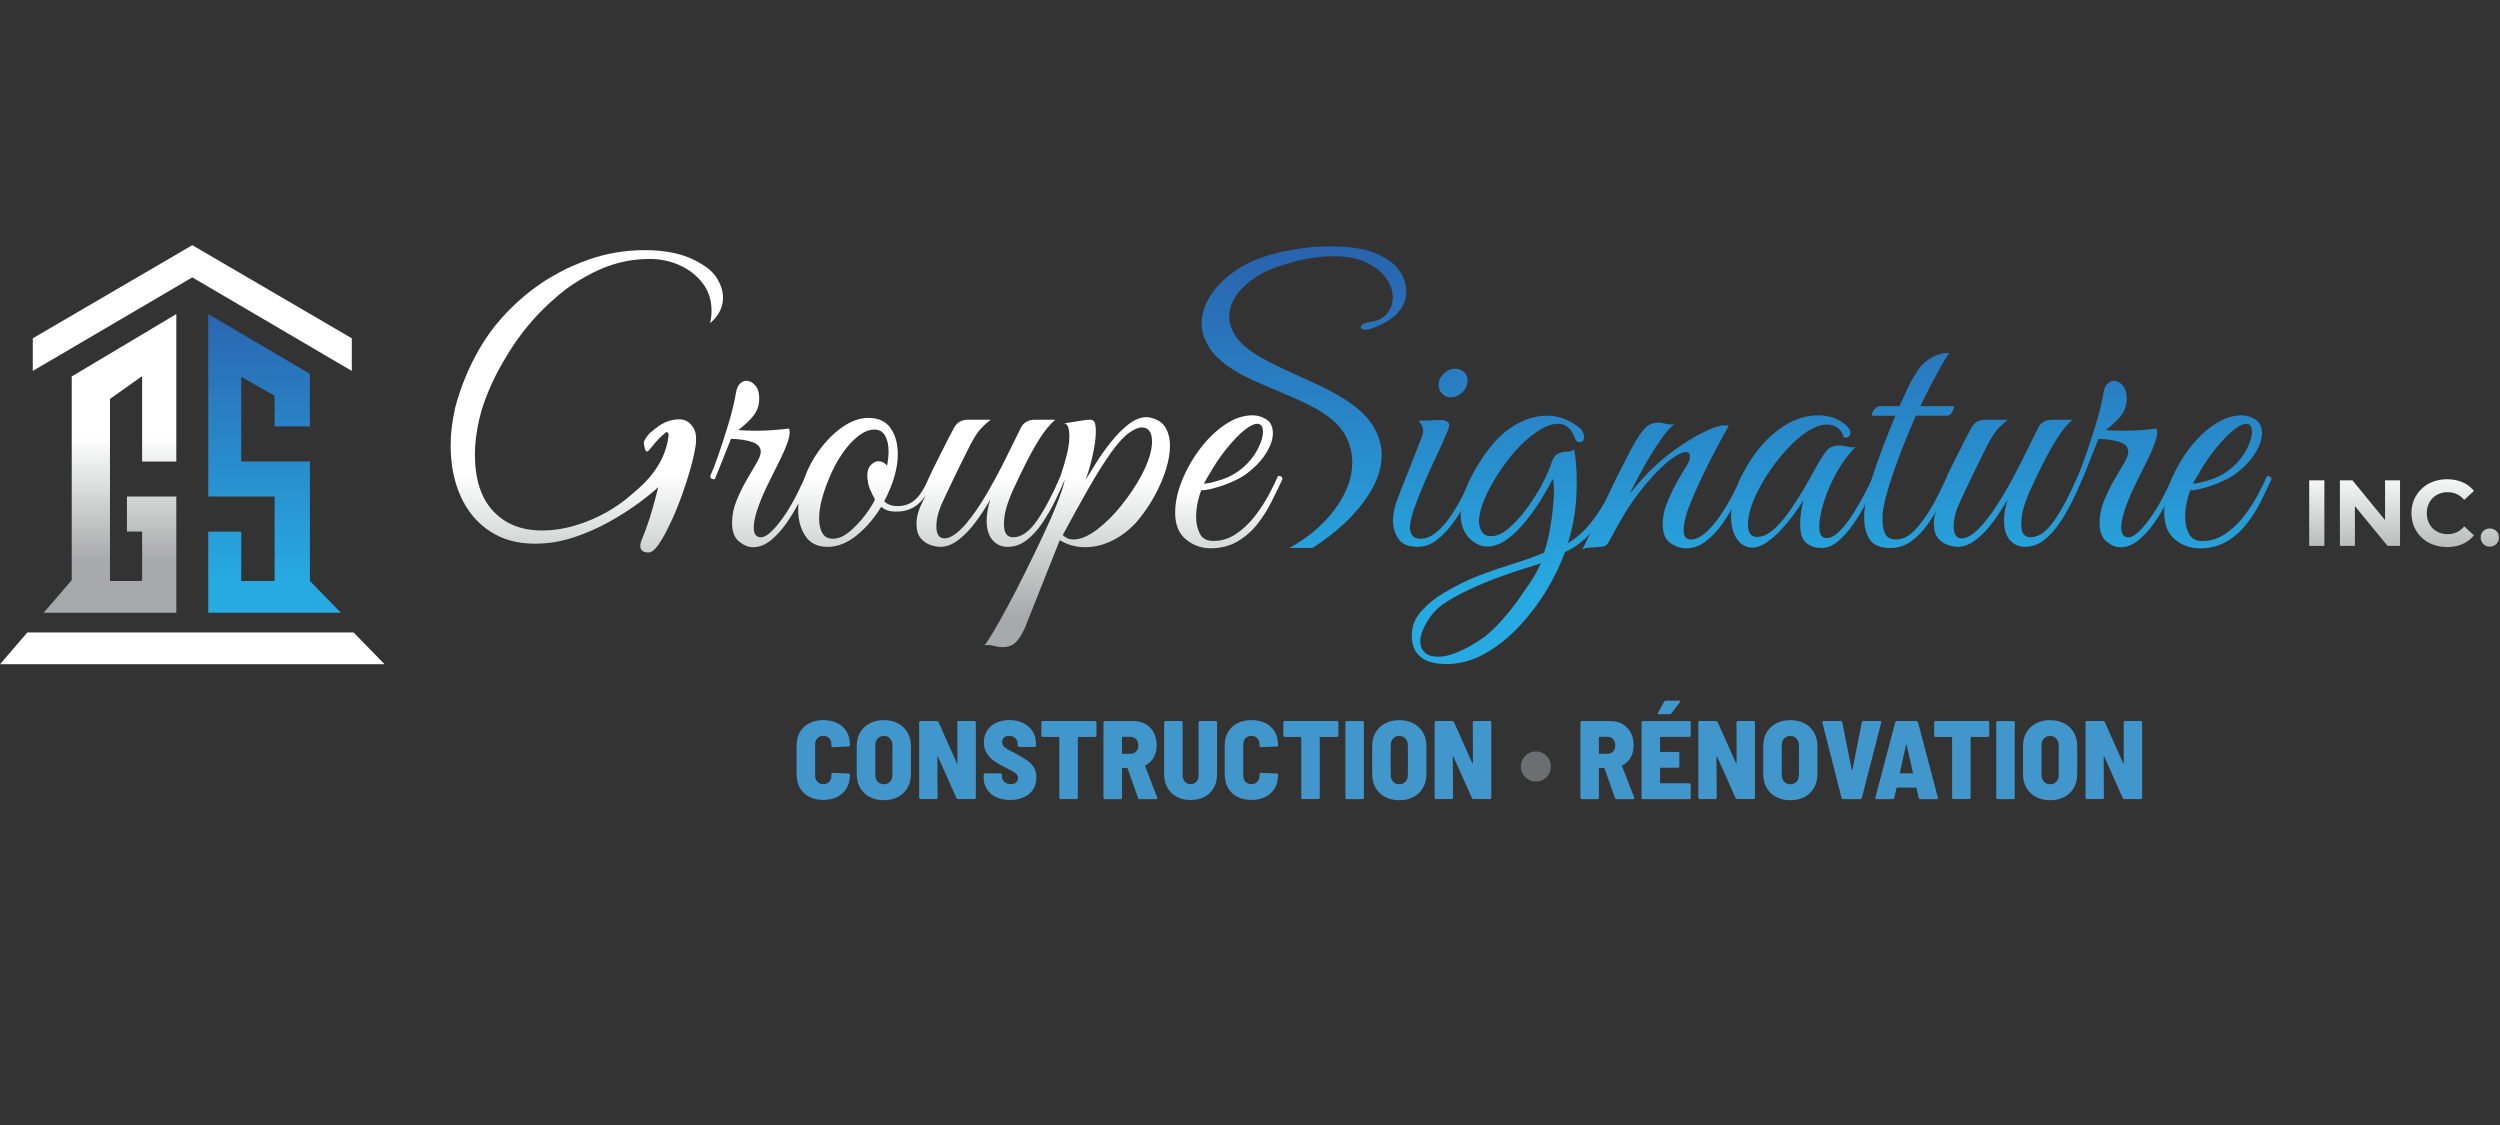 <?xml version="1.0" encoding="UTF-8"?>
<svg id="Layer_1" xmlns="http://www.w3.org/2000/svg" xmlns:xlink="http://www.w3.org/1999/xlink" version="1.1" viewBox="0 0 1200 540">
  <rect x="0" y="0" width="1200" height="540" fill="#333333" stroke="none"/>
  <!-- Generator: Adobe Illustrator 29.1.0, SVG Export Plug-In . SVG Version: 2.1.0 Build 142)  -->
  <defs>
    <style>
      .st0 {
        fill: #4197cb;
      }

      .st1 {
        fill: url(#linear-gradient2);
      }

      .st2 {
        fill: url(#linear-gradient1);
      }

      .st3 {
        fill: url(#linear-gradient3);
      }

      .st4 {
        fill: #6d6e71;
      }

      .st5 {
        fill: url(#linear-gradient);
      }

      .st6 {
        fill: url(#Dégradé_sans_nom_162);
      }

      .st7 {
        fill: url(#Dégradé_sans_nom_163);
      }

      .st8 {
        fill: url(#Dégradé_sans_nom_161);
      }

      .st9 {
        fill: url(#New_Gradient_Swatch_copy_53);
      }

      .st10 {
        fill: url(#New_Gradient_Swatch_copy_55);
      }

      .st11 {
        fill: url(#New_Gradient_Swatch_copy_52);
      }

      .st12 {
        fill: url(#New_Gradient_Swatch_copy_51);
      }

      .st13 {
        fill: url(#New_Gradient_Swatch_copy_57);
      }

      .st14 {
        fill: url(#New_Gradient_Swatch_copy_54);
      }

      .st15 {
        fill: url(#New_Gradient_Swatch_copy_56);
      }

      .st16 {
        fill: url(#New_Gradient_Swatch_copy_58);
      }

      .st17 {
        fill: url(#New_Gradient_Swatch_copy_59);
      }

      .st18 {
        fill: url(#New_Gradient_Swatch_copy_5);
      }

      .st19 {
        fill: #fff;
      }

      .st20 {
        fill: url(#Dégradé_sans_nom_16);
      }
    </style>
    <linearGradient id="linear-gradient" x1="451.28" y1="296.01" x2="451.28" y2="105.84" gradientUnits="userSpaceOnUse">
      <stop offset="0" stop-color="#a7aaaa"/>
      <stop offset=".35" stop-color="#fff"/>
    </linearGradient>
    <linearGradient id="linear-gradient1" x1="589.83" y1="296.01" x2="589.83" y2="105.84" gradientUnits="userSpaceOnUse">
      <stop offset="0" stop-color="#a7aaaa"/>
      <stop offset=".32" stop-color="#fff"/>
    </linearGradient>
    <linearGradient id="Dégradé_sans_nom_16" data-name="Dégradé sans nom 16" x1="1112.06" y1="272.45" x2="1112.06" y2="225.43" gradientUnits="userSpaceOnUse">
      <stop offset="0" stop-color="#a7aaaa"/>
      <stop offset="1" stop-color="#fff"/>
    </linearGradient>
    <linearGradient id="Dégradé_sans_nom_161" data-name="Dégradé sans nom 16" x1="1137.58" x2="1137.58" y2="225.43" xlink:href="#Dégradé_sans_nom_16"/>
    <linearGradient id="Dégradé_sans_nom_162" data-name="Dégradé sans nom 16" x1="1172.5" y1="272.45" x2="1172.5" y2="225.43" xlink:href="#Dégradé_sans_nom_16"/>
    <linearGradient id="Dégradé_sans_nom_163" data-name="Dégradé sans nom 16" x1="1195.1" y1="272.45" x2="1195.1" y2="225.43" xlink:href="#Dégradé_sans_nom_16"/>
    <linearGradient id="New_Gradient_Swatch_copy_5" data-name="New Gradient Swatch copy 5" x1="688.67" y1="283.32" x2="688.67" y2="25.75" gradientUnits="userSpaceOnUse">
      <stop offset="0" stop-color="#27aae1"/>
      <stop offset="1" stop-color="#2b3990"/>
    </linearGradient>
    <linearGradient id="New_Gradient_Swatch_copy_51" data-name="New Gradient Swatch copy 5" x1="728.09" y1="283.32" x2="728.09" y2="25.75" xlink:href="#New_Gradient_Swatch_copy_5"/>
    <linearGradient id="New_Gradient_Swatch_copy_52" data-name="New Gradient Swatch copy 5" x1="798.81" y1="283.32" x2="798.81" y2="25.75" xlink:href="#New_Gradient_Swatch_copy_5"/>
    <linearGradient id="New_Gradient_Swatch_copy_53" data-name="New Gradient Swatch copy 5" x1="866.09" y1="283.32" x2="866.09" y2="25.75" xlink:href="#New_Gradient_Swatch_copy_5"/>
    <linearGradient id="New_Gradient_Swatch_copy_54" data-name="New Gradient Swatch copy 5" x1="916.35" y1="283.32" x2="916.35" y2="25.75" xlink:href="#New_Gradient_Swatch_copy_5"/>
    <linearGradient id="New_Gradient_Swatch_copy_55" data-name="New Gradient Swatch copy 5" x1="963.87" y1="283.32" x2="963.87" y2="25.75" xlink:href="#New_Gradient_Swatch_copy_5"/>
    <linearGradient id="New_Gradient_Swatch_copy_56" data-name="New Gradient Swatch copy 5" x1="1021.26" y1="283.32" x2="1021.26" y2="25.75" xlink:href="#New_Gradient_Swatch_copy_5"/>
    <linearGradient id="New_Gradient_Swatch_copy_57" data-name="New Gradient Swatch copy 5" x1="1064.57" y1="283.32" x2="1064.57" y2="25.75" xlink:href="#New_Gradient_Swatch_copy_5"/>
    <linearGradient id="New_Gradient_Swatch_copy_58" data-name="New Gradient Swatch copy 5" x1="625.9" y1="283.32" x2="625.9" y2="25.75" xlink:href="#New_Gradient_Swatch_copy_5"/>
    <linearGradient id="linear-gradient2" x1="52.79" y1="269.11" x2="52.79" y2="165.4" gradientUnits="userSpaceOnUse">
      <stop offset="0" stop-color="#a7aaaa"/>
      <stop offset=".57" stop-color="#fff"/>
    </linearGradient>
    <linearGradient id="New_Gradient_Swatch_copy_59" data-name="New Gradient Swatch copy 5" x1="131.8" y1="278.31" x2="131.8" y2="66.73" xlink:href="#New_Gradient_Swatch_copy_5"/>
    <linearGradient id="linear-gradient3" x1="281.67" y1="296.01" x2="281.67" y2="105.84" gradientUnits="userSpaceOnUse">
      <stop offset="0" stop-color="#a7aaaa"/>
      <stop offset=".36" stop-color="#fff"/>
    </linearGradient>
  </defs>
  <path class="st5" d="M552.62,200.58c-.94-.23-1.71-.35-2.29-.35-2.82,0-5.7,1.15-8.64,3.44-2.94,2.29-5.76,5.14-8.47,8.55-2.71,3.41-5.09,6.76-7.14,10.05-2.06,3.29-3.73,6-5.03,8.11,1.29-3.41,2.44-7.38,3.44-11.9,1-4.52,1.5-8.26,1.5-11.2,0-2.35-.21-3.91-.62-4.67-.41-.76-1.15-1.15-2.2-1.15-.47,0-1,.03-1.59.09-.59.06-1.23.15-1.94.26l-8.82,1.41c.94.12,1.59.77,1.94,1.94.35,1.18.53,2.59.53,4.23,0,2.47-.35,5.2-1.06,8.2-.71,3-1.76,6.61-3.17,10.85,0,0,0,0,0,0-3.65,8.58-7.35,15.63-11.11,21.16-3.76,5.53-7.64,8.29-11.64,8.29-2.94,0-4.41-2.06-4.41-6.17,0-3.06.5-6.11,1.5-9.17,1-3.06,2.15-5.94,3.44-8.64,1.29-2.7,2.35-4.94,3.17-6.7,3.18-6.58,6.08-11.99,8.73-16.22,2.64-4.23,5.26-7.41,7.85-9.52h-9.7c-3.29,0-5.59,1.3-6.88,3.88-2.23,4.59-4.79,9.76-7.67,15.52-2.88,5.76-5.91,11.35-9.08,16.75-3.17,5.41-6.41,10.05-9.7,13.93-4,4.58-7.41,6.88-10.23,6.88-2.59,0-3.88-1.94-3.88-5.82,0-1.65.23-3.44.7-5.38.47-1.94,1.47-4.55,3-7.85.82-1.76,1.85-3.94,3.09-6.52,1.24-2.58,2.47-5.14,3.7-7.67,1.24-2.53,2.67-5.44,4.32-8.73,2.35-4.82,4.32-8.14,5.91-9.96,1.59-1.82,3.38-3.5,5.38-5.03h-10.93c-3.06,0-5.29,1.3-6.7,3.88-.71,1.3-1.68,3.15-2.91,5.56-1.23,2.41-2.5,4.91-3.79,7.5-1.29,2.59-2.41,4.82-3.35,6.7-.94,1.88-1.47,3-1.59,3.35-2.24,5.41-4.53,9.17-6.88,11.29-2.35,2.12-5.17,3.17-8.47,3.17-2.82,0-5-.76-6.52-2.29,2-3.76,3.58-7.58,4.76-11.46,1.17-3.88,1.76-7.58,1.76-11.11,0-5.05-1.15-9.23-3.44-12.52-2.29-3.29-5.85-4.94-10.67-4.94-4,0-8.02,1.38-12.08,4.14-4.06,2.76-7.76,6.38-11.11,10.85-3.35,4.47-5.97,9.41-7.85,14.81-.01.04-.02.08-.04.12-3.69,8.18-7.38,14.71-11.07,19.54-4,5.23-7.11,7.85-9.35,7.85-2.35,0-3.53-1.53-3.53-4.59,0-2.35.56-5.2,1.67-8.55,1.12-3.35,2.5-6.76,4.14-10.23,1.65-3.47,3.18-6.58,4.59-9.35,1.41-2.76,2.35-4.67,2.82-5.73.94-1.88,1.85-3.99,2.73-6.35.88-2.35,1.32-4.29,1.32-5.82,0-.35-.12-.88-.35-1.59-5.41.71-10.88,1.06-16.4,1.06-1.53,0-2.94-.03-4.23-.09-1.3-.06-2.53-.15-3.7-.26,2.82-2.12,5.2-4.35,7.14-6.7,1.94-2.35,2.91-5.17,2.91-8.47,0-2.7-.65-4.79-1.94-6.26-1.29-1.47-2.71-2.2-4.23-2.2-1.06,0-2.06.44-3,1.32-.94.88-1.59,2.27-1.94,4.14-.83,4.82-2.06,9.94-3.7,15.34-1.65,5.41-3.24,10.32-4.76,14.73-1.53,4.41-2.76,7.61-3.7,9.61-.59,1.41.06,2.12,1.94,2.12.94-2.35,1.94-4.82,3-7.41,1.06-2.59,2.65-6.58,4.76-11.99,4.23.12,7.67.65,10.32,1.59,2.64.94,3.97,2.47,3.97,4.59,0,1.41-.71,3.29-2.12,5.64-1.41,2.35-3,5.06-4.76,8.11-1.76,3.06-3.35,6.32-4.76,9.79-1.41,3.47-2.12,7.03-2.12,10.67,0,4.12,1.11,7.08,3.35,8.91,2.23,1.82,4.47,2.73,6.7,2.73,2.94,0,5.76-1.09,8.47-3.26,2.71-2.17,5.23-4.94,7.58-8.29,2.1-2.99,4.01-6.18,5.79-9.5-.09,1.03-.15,2.05-.15,3.07,0,4.94,1.15,9.14,3.44,12.61,2.29,3.47,5.85,5.2,10.67,5.2s9.49-1.85,14.02-5.55c4.52-3.7,8.43-8.26,11.73-13.67,1.76,1.53,3.99,2.29,6.7,2.29,4.47.12,8.14-1.09,11.02-3.61,1.31-1.15,2.54-2.6,3.71-4.34-.49.98-.99,1.98-1.51,3.02-2,4-3,7.53-3,10.58s.68,5.55,2.03,7.14c1.35,1.59,2.94,2.67,4.76,3.26,1.82.59,3.38.88,4.67.88,2.94,0,5.88-1.15,8.82-3.44,2.94-2.29,5.7-5.2,8.29-8.73,2.59-3.53,4.88-7.05,6.88-10.58-1.18,3.65-1.77,7.05-1.77,10.23,0,4,.94,7.08,2.82,9.26,1.88,2.18,4.29,3.26,7.23,3.26,3.29,0,6.32-1.06,9.08-3.17,2.76-2.12,5.29-4.88,7.58-8.29,2.29-3.41,4.35-6.97,6.17-10.67,1.82-3.7,3.38-7.13,4.67-10.31-.59,2.94-1.85,6.84-3.79,11.72-1.94,4.88-4.26,10.17-6.97,15.87-2.7,5.7-5.49,11.46-8.38,17.28-2.88,5.82-5.67,11.23-8.38,16.22-2.7,5-5.05,9.17-7.05,12.52-2,3.35-3.35,5.38-4.06,6.08,1.53-.24,3.03-.15,4.5.26,1.47.41,2.91.62,4.32.62,2.35,0,4.29-.65,5.82-1.94,1.53-1.3,3.12-3.7,4.76-7.23l16.75-42.15c3.76,2.23,7.82,3.35,12.17,3.35,4.82,0,9.52-1.23,14.11-3.7,4.59-2.47,8.52-5.76,11.82-9.88,2.7-3.29,5.17-6.97,7.41-11.02,2.23-4.06,4.03-8.2,5.38-12.43,1.35-4.23,2.03-8.11,2.03-11.64,0-3.29-.68-6.14-2.03-8.55-1.35-2.41-3.68-4.03-6.97-4.85ZM421.59,221.39c-1.18,0-2.35.59-3.53,1.76-1.18,1.18-1.77,2.88-1.77,5.11,0,.82.15,2.09.44,3.79.29,1.71,1.38,4.26,3.26,7.67-.94,2.12-2.53,4.65-4.76,7.58-2.24,2.94-4.7,5.55-7.41,7.85-2.71,2.29-5.41,3.44-8.11,3.44-2.24,0-3.88-.88-4.94-2.65-1.06-1.76-1.59-4.11-1.59-7.05,0-2.7.41-5.67,1.23-8.91.82-3.23,2-6.67,3.53-10.32,1.76-4.35,3.85-8.29,6.26-11.82,2.41-3.53,4.97-6.35,7.67-8.47,2.7-2.12,5.29-3.17,7.76-3.17s4.08.97,5.2,2.91c1.12,1.94,1.68,4.44,1.68,7.5,0,1.06-.06,2.15-.18,3.26-.12,1.12-.29,2.32-.53,3.62-1.18-1.41-2.59-2.12-4.23-2.12ZM551.73,219.19c-.83,2.76-2.12,5.79-3.88,9.08-2.59,4.82-5.79,9.61-9.61,14.37-3.82,4.76-7.79,8.67-11.9,11.73-4.12,3.06-7.82,4.58-11.11,4.58-2,0-3.7-.71-5.11-2.12,4.23-7.88,8.38-15.37,12.43-22.49,4.06-7.11,7.79-13.02,11.2-17.72,3.17-4.35,5.97-7.35,8.38-8.99,2.41-1.65,4.38-2.47,5.91-2.47,3.29,0,4.94,2.29,4.94,6.88,0,2-.41,4.38-1.23,7.14Z"/>
  <path class="st2" d="M613.46,228.45c-1.06,2.47-2.53,5.47-4.41,8.99-1.88,3.53-4.14,7-6.79,10.4-2.65,3.41-5.64,6.23-8.99,8.47-3.35,2.24-6.97,3.35-10.85,3.35-3.17,0-5.35-1.17-6.52-3.53-1.18-2.35-1.76-5-1.76-7.94,0-2.47.26-4.88.79-7.23.53-2.35,1.08-4.23,1.67-5.64,1.77,0,4-.38,6.7-1.15,2.7-.76,5.41-1.73,8.11-2.91,2.7-1.17,4.94-2.41,6.7-3.7,4.11-3.06,7.29-6.35,9.52-9.88,2.23-3.53,3.35-6.76,3.35-9.7,0-3.17-1.06-5.41-3.17-6.7-2.12-1.29-4.29-1.94-6.52-1.94-4.47,0-8.91,1.5-13.32,4.5-4.41,3-8.41,6.88-11.99,11.64-3.59,4.76-6.47,9.85-8.64,15.25-2.18,5.41-3.26,10.52-3.26,15.34,0,5.76,1.73,10.05,5.2,12.87,3.47,2.82,7.38,4.23,11.73,4.23,4.94,0,9.26-1.09,12.96-3.26,3.71-2.17,6.88-4.94,9.52-8.29,2.64-3.35,4.94-6.97,6.88-10.85,1.94-3.88,3.68-7.46,5.2-10.76,0-1.06-.7-1.59-2.12-1.59ZM582.07,224.92c2-3.29,4.11-6.35,6.35-9.17,3.64-4.47,6.7-7.64,9.17-9.52,2.47-1.88,4.41-2.82,5.82-2.82,1.88,0,2.82,1.3,2.82,3.88,0,2.24-.82,4.97-2.47,8.2-1.65,3.24-4,6.2-7.05,8.91-3.18,2.71-6.7,4.67-10.58,5.91s-6.64,1.85-8.29,1.85c.82-1.53,2.23-3.94,4.23-7.23Z"/>
  <g>
    <path class="st20" d="M1108.42,262.03v-31.46h7.28v31.46h-7.28Z"/>
    <path class="st8" d="M1123.16,262.03v-31.46h6.02l18.56,22.65h-2.92v-22.65h7.19v31.46h-5.98l-18.6-22.65h2.92v22.65h-7.19Z"/>
    <path class="st6" d="M1174.52,262.57c-2.42,0-4.68-.4-6.76-1.19-2.08-.79-3.89-1.93-5.42-3.39-1.52-1.47-2.72-3.19-3.57-5.17-.85-1.98-1.28-4.15-1.28-6.52s.43-4.54,1.28-6.51c.86-1.98,2.05-3.7,3.59-5.17,1.54-1.47,3.35-2.6,5.42-3.39s4.33-1.19,6.79-1.19c2.72,0,5.19.47,7.39,1.42,2.2.94,4.05,2.33,5.55,4.16l-4.67,4.32c-1.08-1.23-2.28-2.15-3.59-2.76-1.32-.61-2.76-.92-4.32-.92-1.47,0-2.82.24-4.04.72s-2.29,1.17-3.19,2.07c-.9.9-1.6,1.96-2.09,3.19-.49,1.23-.74,2.59-.74,4.09s.25,2.86.74,4.09c.49,1.23,1.19,2.29,2.09,3.19.9.9,1.96,1.59,3.19,2.07s2.58.72,4.04.72c1.56,0,3-.31,4.32-.92,1.32-.61,2.52-1.55,3.59-2.81l4.67,4.31c-1.5,1.83-3.35,3.22-5.55,4.18-2.2.96-4.68,1.44-7.44,1.44Z"/>
    <path class="st7" d="M1195.1,262.39c-1.2,0-2.23-.41-3.08-1.24s-1.28-1.88-1.28-3.17.43-2.33,1.28-3.12,1.88-1.19,3.08-1.19,2.26.4,3.1,1.19c.84.79,1.26,1.84,1.26,3.12s-.42,2.34-1.26,3.17c-.84.82-1.87,1.24-3.1,1.24Z"/>
  </g>
  <path class="st18" d="M680.47,262.48c-4.35,0-7.41-1.26-9.17-3.79-1.76-2.53-2.65-5.44-2.65-8.73,0-1.76.21-3.55.62-5.38.41-1.82.91-3.5,1.5-5.03l11.82-30.16c.35-.94.53-1.76.53-2.47,0-1.17-.3-2.2-.88-3.09-.59-.88-1-1.5-1.24-1.85l9.7-.35c1.76-.12,3.02.09,3.79.62.76.53,1.15,1.15,1.15,1.85s-.41,2-1.23,3.88c-1.18,2.82-2.77,6.35-4.76,10.58-2,4.23-3.97,8.58-5.91,13.05-1.94,4.47-3.59,8.64-4.94,12.52-1.35,3.88-2.03,6.88-2.03,8.99,0,1.53.38,2.82,1.15,3.88.76,1.06,2.08,1.59,3.97,1.59,2.47,0,4.91-.97,7.32-2.91,2.41-1.94,4.67-4.44,6.79-7.5,2.12-3.06,4.08-6.35,5.91-9.88,1.82-3.53,3.38-6.82,4.67-9.88,1.41,0,2.12.53,2.12,1.59-1.18,2.94-2.71,6.29-4.58,10.05-1.88,3.76-4.03,7.32-6.44,10.67-2.41,3.35-5.06,6.14-7.94,8.38-2.88,2.24-5.97,3.35-9.26,3.35ZM696.17,190.71c-1.53,0-2.85-.59-3.97-1.76-1.12-1.17-1.67-2.58-1.67-4.23,0-2,.82-3.79,2.47-5.38,1.64-1.59,3.47-2.38,5.47-2.38,1.64,0,3.06.53,4.23,1.59,1.17,1.06,1.76,2.41,1.76,4.06,0,2.12-.82,4-2.47,5.64-1.65,1.65-3.59,2.47-5.82,2.47Z"/>
  <path class="st12" d="M694.41,318.74c-11.17,0-16.76-4.58-16.76-13.76,0-4.35,1.53-8.23,4.59-11.64,3.06-3.41,6.7-6.35,10.93-8.82,5.88-3.53,11.64-6.35,17.28-8.47,5.64-2.12,11.05-3.97,16.22-5.55,5.17-1.59,9.99-3.32,14.46-5.2,1.06-3.06,1.94-6.44,2.65-10.14.7-3.7,1.23-7.32,1.59-10.85s.53-6.58.53-9.17-.18-4.47-.53-5.29c-1.29,2.47-3.03,5.53-5.2,9.17-2.18,3.65-4.7,7.26-7.58,10.85-2.88,3.59-5.91,6.56-9.08,8.91-3.17,2.35-6.41,3.53-9.7,3.53-1.18,0-2.29-.18-3.35-.53-3.29-1.41-5.67-3.41-7.14-6-1.47-2.59-2.21-5.53-2.21-8.82,0-5.29,1.53-10.99,4.59-17.11,3.06-6.11,6.7-11.7,10.93-16.75,3.41-4.11,7.41-7.41,11.99-9.88,4.58-2.47,9.23-3.7,13.93-3.7,5.41,0,10.46,1.82,15.17,5.47,1.76,1.41,2.64,2.94,2.64,4.58,0,1.76-.7,2.65-2.12,2.65-1.18,0-2-.76-2.47-2.29-1.65-4.35-4.29-6.52-7.94-6.52-2.94,0-6.29,1.27-10.05,3.79-3.76,2.53-7.29,5.67-10.58,9.43-2.82,3.17-5.55,6.82-8.2,10.93-2.64,4.12-4.82,8.17-6.52,12.17-1.7,4-2.56,7.47-2.56,10.41,0,2,.47,3.7,1.41,5.11.94,1.41,2.41,2.12,4.41,2.12,2.7,0,5.55-1.29,8.55-3.88,3-2.58,5.88-5.76,8.64-9.52,2.76-3.76,5.17-7.58,7.23-11.46,2.06-3.88,3.5-7.11,4.32-9.7.82-2.7,1.94-4.38,3.35-5.03,1.41-.64,2.82-.97,4.23-.97s2.58-.35,3.53-1.06c.47,2.59.8,5.2.97,7.85.18,2.64.27,5.32.27,8.02,0,5.41-.33,10.35-.97,14.81-.65,4.47-1.74,9.23-3.26,14.29,4.23-2.59,7.91-5.85,11.02-9.79,3.11-3.94,5.7-7.94,7.76-11.99,2.05-4.06,3.73-7.55,5.03-10.49,1.41,0,2.12.53,2.12,1.59-1.53,3.17-3.44,7.05-5.73,11.64-2.29,4.58-5.17,9.02-8.64,13.31-3.47,4.29-7.79,7.61-12.96,9.96-2,5.64-4.85,11.58-8.55,17.81-3.7,6.23-8.08,12.08-13.14,17.55-5.06,5.47-10.58,9.9-16.58,13.31-6,3.41-12.17,5.11-18.52,5.11ZM690.17,315.22c2.59,0,5.32-.56,8.2-1.68,2.88-1.12,5.61-2.44,8.2-3.97,2.58-1.53,4.58-2.82,6-3.88,2.7-2.12,5.47-4.76,8.29-7.94,2.82-3.17,5.29-6.23,7.41-9.17,2-2.82,4.06-5.79,6.17-8.91,2.12-3.12,3.82-6.2,5.12-9.26l-7.23,2.29c-3.88,1.17-8.14,2.62-12.79,4.32-4.65,1.7-9.26,3.62-13.84,5.73-4.59,2.12-8.76,4.41-12.52,6.88-3.29,2.23-6.02,5.17-8.2,8.82-2.17,3.64-3.26,6.82-3.26,9.52,0,2,.68,3.7,2.03,5.11,1.35,1.41,3.5,2.12,6.44,2.12Z"/>
  <path class="st11" d="M759.48,263.9c4.23-8.58,8.29-17.08,12.17-25.48,3.88-8.4,7.88-16.43,11.99-24.07,2.35-4.23,4.35-7.2,6-8.91,1.64-1.7,3.82-2.56,6.52-2.56.94,0,1.94.15,3,.44,1.06.29,2.12.44,3.18.44.7,0,1.23-.06,1.59-.18-1.65.94-3.79,3.26-6.44,6.97-2.64,3.7-5.32,7.97-8.02,12.79-2.71,4.82-5.11,9.35-7.23,13.58,2.23-2.7,4.59-5.41,7.05-8.11,2.47-2.7,5.17-5.29,8.11-7.76,2.82-2.47,6.2-5.03,10.14-7.67,3.94-2.64,7.79-4.85,11.55-6.61,3.76-1.76,6.76-2.64,8.99-2.64.82,0,1.41.06,1.76.18-2.59,4.58-4.85,8.73-6.79,12.43-1.94,3.7-3.91,7.64-5.91,11.82-2,4.17-3.79,8.17-5.38,11.99-1.59,3.82-2.62,7.03-3.09,9.61-.35,1.53-.53,2.94-.53,4.23,0,1.88.35,3.12,1.06,3.7.7.59,1.47.88,2.29.88,2.23,0,4.52-1,6.88-3,2.35-2,4.61-4.56,6.79-7.67,2.17-3.11,4.2-6.44,6.08-9.96,1.88-3.53,3.47-6.82,4.76-9.88,1.41,0,2.12.53,2.12,1.59-1.29,3.17-2.91,6.67-4.85,10.49-1.94,3.82-4.12,7.44-6.52,10.85-2.41,3.41-5.09,6.23-8.02,8.47-2.94,2.24-6.11,3.35-9.52,3.35-2.35,0-4.79-.82-7.32-2.47-2.53-1.65-3.79-4.7-3.79-9.17,0-1.29.11-2.67.35-4.15.23-1.47.64-3.09,1.23-4.85.94-2.35,2.06-4.88,3.35-7.58,1.29-2.7,3.41-6.41,6.35-11.11.82-1.29,1.32-2.29,1.5-3,.18-.71.27-1.29.27-1.76,0-1.41-.65-2.12-1.94-2.12-1.06,0-2.62.59-4.67,1.76-2.06,1.18-4.62,3.24-7.67,6.17-2.94,2.82-6.44,6.82-10.49,11.99-4.06,5.17-8.73,12.82-14.02,22.93-.82,1.53-1.73,2.35-2.73,2.47-1,.12-2.38.23-4.14.35-1.17.12-2.29.2-3.35.26-1.06.06-1.94.38-2.64.97Z"/>
  <path class="st9" d="M874.29,263.01c-2.71,0-5.09-.76-7.14-2.29-2.06-1.53-3.09-4.64-3.09-9.35,0-2,.15-3.88.44-5.64.29-1.76.68-3.64,1.15-5.64-1.06,1.76-2.53,3.94-4.41,6.53-1.88,2.59-3.97,5.11-6.26,7.58-2.29,2.47-4.65,4.53-7.05,6.17-2.41,1.65-4.67,2.47-6.79,2.47-3.06,0-5.53-1.38-7.41-4.14-1.88-2.76-2.82-6.38-2.82-10.85,0-4.82,1.11-9.99,3.35-15.52,2.23-5.52,5.29-10.81,9.17-15.87,3.88-5.05,8.35-9.17,13.4-12.34,5.06-3.17,10.34-4.76,15.87-4.76,2.7,0,5.29.44,7.76,1.32,2.47.88,4.64,2.32,6.52,4.32.82.82,1.24,1.76,1.24,2.82,0,.71-.3,1.3-.88,1.76-.59.47-1.35.59-2.29.35-1.29-4.11-4.06-6.17-8.29-6.17-2,0-4.29.65-6.88,1.94-3.18,1.65-6.56,4.26-10.14,7.85-3.59,3.59-6.94,7.64-10.05,12.17-3.12,4.53-5.67,9.08-7.67,13.67-2,4.59-3,8.76-3,12.52s1.47,5.82,4.41,5.82c2.58,0,5.26-1.23,8.02-3.7,2.76-2.47,5.41-5.55,7.94-9.26,2.53-3.7,4.85-7.38,6.97-11.02,2.12-3.64,3.76-6.58,4.94-8.82,1.76-3.17,3.41-5.82,4.94-7.94,1.53-2.12,3.7-3.17,6.52-3.17,1.29,0,2.59.18,3.88.53,1.29.35,2.64.41,4.06.18-3.53,3.53-6.61,7.7-9.26,12.52-2.64,4.82-4.67,9.55-6.08,14.2-1.41,4.65-2.12,8.55-2.12,11.73,0,3.53,1.17,5.29,3.53,5.29,1.88,0,3.91-1.06,6.08-3.17,2.17-2.12,4.29-4.79,6.35-8.02,2.05-3.23,3.97-6.52,5.73-9.88,1.77-3.35,3.18-6.26,4.23-8.73.59,0,1.09.06,1.5.18.41.12.62.59.62,1.41-.12.47-.33.97-.62,1.5-.29.53-.73,1.44-1.32,2.73-.94,1.88-2.23,4.41-3.88,7.58-1.65,3.17-3.59,6.38-5.82,9.61-2.24,3.24-4.65,5.97-7.23,8.2-2.59,2.24-5.29,3.35-8.11,3.35Z"/>
  <path class="st14" d="M935.66,169.37c-1.53,2.23-3.23,5.06-5.11,8.47-1.88,3.41-3.61,6.7-5.2,9.88-1.59,3.17-2.79,5.59-3.61,7.23h16.22c0,.47-.21,1.23-.62,2.29-.41,1.06-1.21,1.82-2.38,2.29h-15.34c-1.41,3.17-3.03,7-4.85,11.46-1.83,4.47-3.59,9.11-5.29,13.93-1.71,4.82-3.12,9.32-4.23,13.49-1.12,4.17-1.68,7.56-1.68,10.14,0,3.53.47,6.15,1.41,7.85.94,1.71,2.65,2.56,5.12,2.56,3.17,0,6.23-1.56,9.17-4.67,2.94-3.11,5.73-7.02,8.38-11.73,2.65-4.7,4.97-9.41,6.97-14.11,1.41,0,2.12.53,2.12,1.59-1.3,3.17-2.88,6.64-4.76,10.41-1.88,3.76-4.03,7.38-6.44,10.85-2.41,3.47-5.11,6.29-8.11,8.47-3,2.18-6.32,3.26-9.96,3.26-4.94,0-8.29-1.38-10.05-4.15-1.77-2.76-2.65-6.32-2.65-10.67,0-3.17.59-7.02,1.76-11.55,1.18-4.52,2.62-9.2,4.32-14.02,1.7-4.82,3.38-9.32,5.03-13.49,1.64-4.17,2.94-7.38,3.88-9.61h-11.29c0-.94.41-1.94,1.24-3,.82-1.06,1.7-1.59,2.64-1.59h9.35c.94-1.88,2.03-4.23,3.26-7.05,1.24-2.82,2.91-5.94,5.03-9.35,1.77-2.82,4.03-5.05,6.79-6.7,2.76-1.65,5.73-2.47,8.91-2.47Z"/>
  <path class="st10" d="M939.71,262.48c-1.29,0-2.85-.29-4.67-.88-1.82-.59-3.41-1.68-4.76-3.26-1.35-1.59-2.03-3.97-2.03-7.14s1-6.58,3-10.58c2-3.99,3.76-7.52,5.29-10.58-1.3,0-1.94-.53-1.94-1.59.11-.35.64-1.47,1.59-3.35.94-1.88,2.06-4.11,3.35-6.7,1.29-2.59,2.56-5.08,3.79-7.5,1.24-2.41,2.21-4.26,2.91-5.56,1.41-2.58,3.64-3.88,6.7-3.88h10.93c-2,1.53-3.79,3.21-5.38,5.03-1.59,1.82-3.56,5.14-5.91,9.96-1.65,3.29-3.09,6.2-4.32,8.73-1.24,2.53-2.47,5.09-3.7,7.67-1.24,2.59-2.27,4.76-3.09,6.52-1.53,3.29-2.53,5.91-3,7.85-.47,1.94-.71,3.73-.71,5.38,0,3.88,1.29,5.82,3.88,5.82,2.82,0,6.23-2.29,10.23-6.88,3.29-3.88,6.52-8.52,9.7-13.93,3.18-5.41,6.2-10.99,9.08-16.75,2.88-5.76,5.44-10.93,7.67-15.52,1.29-2.58,3.58-3.88,6.88-3.88h9.7c-2.59,2.12-5.2,5.29-7.85,9.52s-5.55,9.64-8.73,16.22c-.83,1.76-1.88,4-3.18,6.7-1.29,2.71-2.44,5.59-3.44,8.64-1,3.06-1.5,6.11-1.5,9.17,0,4.12,1.47,6.17,4.41,6.17,3.99,0,7.88-2.76,11.64-8.29,3.76-5.52,7.46-12.58,11.11-21.16.94,0,1.5.06,1.68.18.18.12.32.59.44,1.41-1.3,3.17-2.85,6.61-4.67,10.32-1.83,3.7-3.88,7.26-6.17,10.67-2.29,3.41-4.82,6.17-7.58,8.29-2.76,2.12-5.79,3.17-9.08,3.17-2.94,0-5.35-1.09-7.23-3.26-1.88-2.17-2.82-5.26-2.82-9.26,0-3.17.59-6.58,1.76-10.23-2,3.53-4.29,7.05-6.88,10.58-2.59,3.53-5.35,6.44-8.29,8.73-2.94,2.29-5.88,3.44-8.82,3.44Z"/>
  <path class="st15" d="M997.55,227.92c.94-2,2.18-5.2,3.71-9.61,1.53-4.41,3.11-9.32,4.76-14.73,1.65-5.41,2.88-10.52,3.71-15.34.35-1.88,1-3.26,1.94-4.14.94-.88,1.94-1.32,3-1.32,1.53,0,2.94.74,4.23,2.2,1.29,1.47,1.94,3.56,1.94,6.26,0,3.29-.97,6.11-2.91,8.47-1.94,2.35-4.32,4.58-7.14,6.7,1.18.12,2.41.21,3.7.26,1.29.06,2.71.09,4.23.09,5.53,0,10.99-.35,16.4-1.06.24.71.35,1.23.35,1.59,0,1.53-.44,3.47-1.32,5.82-.88,2.35-1.79,4.47-2.73,6.35-.47,1.06-1.41,2.97-2.82,5.73-1.41,2.76-2.94,5.88-4.58,9.35-1.65,3.47-3.03,6.88-4.14,10.23-1.12,3.35-1.68,6.2-1.68,8.55,0,3.06,1.18,4.59,3.53,4.59,2.23,0,5.35-2.62,9.35-7.85,3.99-5.23,7.99-12.43,11.99-21.6,1.41,0,2.12.53,2.12,1.59-1.29,3.17-2.91,6.64-4.85,10.41-1.94,3.76-4.09,7.32-6.44,10.67-2.35,3.35-4.88,6.12-7.58,8.29-2.71,2.18-5.53,3.26-8.47,3.26-2.23,0-4.47-.91-6.7-2.73-2.24-1.82-3.35-4.79-3.35-8.91,0-3.64.7-7.2,2.12-10.67,1.41-3.47,3-6.73,4.76-9.79,1.76-3.06,3.35-5.76,4.76-8.11,1.41-2.35,2.12-4.23,2.12-5.64,0-2.12-1.32-3.64-3.97-4.59-2.65-.94-6.08-1.47-10.32-1.59-2.12,5.41-3.7,9.41-4.76,11.99-1.06,2.59-2.06,5.06-3,7.41-1.88,0-2.53-.71-1.94-2.12Z"/>
  <path class="st13" d="M1055.75,263.19c-4.35,0-8.26-1.41-11.73-4.23-3.47-2.82-5.2-7.11-5.2-12.87,0-4.82,1.08-9.93,3.26-15.34,2.17-5.41,5.05-10.49,8.64-15.25,3.59-4.76,7.58-8.64,11.99-11.64s8.85-4.5,13.32-4.5c2.23,0,4.41.65,6.52,1.94,2.12,1.3,3.17,3.53,3.17,6.7,0,2.94-1.12,6.17-3.35,9.7-2.23,3.53-5.41,6.82-9.52,9.88-1.76,1.3-4,2.53-6.7,3.7-2.71,1.18-5.41,2.15-8.11,2.91-2.71.77-4.94,1.15-6.7,1.15-.59,1.41-1.15,3.29-1.67,5.64-.53,2.35-.8,4.76-.8,7.23,0,2.94.59,5.59,1.77,7.94,1.17,2.35,3.35,3.53,6.52,3.53,3.88,0,7.5-1.12,10.85-3.35,3.35-2.23,6.35-5.05,8.99-8.47,2.64-3.41,4.91-6.88,6.79-10.4,1.88-3.53,3.35-6.52,4.41-8.99,1.41,0,2.12.53,2.12,1.59-1.53,3.29-3.26,6.88-5.2,10.76-1.94,3.88-4.23,7.5-6.88,10.85-2.64,3.35-5.82,6.11-9.52,8.29-3.7,2.18-8.02,3.26-12.96,3.26ZM1052.58,232.15c1.64,0,4.41-.62,8.29-1.85,3.88-1.23,7.41-3.2,10.58-5.91,3.06-2.7,5.41-5.67,7.05-8.91,1.65-3.23,2.47-5.97,2.47-8.2,0-2.58-.94-3.88-2.82-3.88-1.41,0-3.35.94-5.82,2.82-2.47,1.88-5.53,5.06-9.17,9.52-2.23,2.82-4.35,5.88-6.35,9.17-2,3.29-3.41,5.7-4.23,7.23Z"/>
  <path class="st16" d="M671.83,130.13c-2.12-3.11-5.17-5.61-9.17-7.49-3.18-1.65-6.85-2.79-11.02-3.44-4.17-.64-8.55-.97-13.14-.97-5.53,0-11.14.47-16.84,1.41-5.7.94-10.97,2.23-15.78,3.88-5.53,1.88-10.49,4.5-14.9,7.85-4.41,3.35-7.88,7.08-10.4,11.2-2.53,4.12-3.79,8.35-3.79,12.7,0,3.65,1.08,7.29,3.26,10.93,2.17,3.65,5.61,7.05,10.32,10.23,3.29,2.23,7.11,4.32,11.46,6.26,4.35,1.94,8.79,3.85,13.32,5.73,4.52,1.88,8.82,3.82,12.87,5.82,4.06,2,7.5,4.12,10.32,6.35,3.76,2.94,6.49,6.23,8.2,9.88,1.7,3.64,2.56,7.47,2.56,11.46,0,7.53-2.85,15.11-8.55,22.75-5.39,7.22-12.61,13.33-21.62,18.34h11.08c5.39-3.45,10.42-7.28,15.03-11.55,5.41-5,9.79-10.34,13.14-16.05,3.35-5.7,5.03-11.37,5.03-17.02,0-4.82-1.41-9.52-4.23-14.11-2.82-4.58-7.47-8.88-13.93-12.87-4.12-2.59-8.7-5.03-13.75-7.32-5.06-2.29-10.05-4.58-14.99-6.88-4.94-2.29-9.35-4.61-13.23-6.97-4.59-2.82-7.91-5.79-9.96-8.91-2.06-3.11-3.09-6.2-3.09-9.26,0-4.94,2.14-9.58,6.44-13.93,4.29-4.35,9.67-7.64,16.14-9.88,5.29-1.88,10.2-3.23,14.73-4.06,4.52-.82,8.67-1.23,12.43-1.23,6.58,0,11.99,1.03,16.22,3.09,4.23,2.06,7.38,4.59,9.44,7.58,2.06,3,3.09,6.03,3.09,9.08s-.91,5.53-2.74,7.76c-1.82,2.24-4.5,3.59-8.02,4.06-1.53.12-2.67.44-3.44.97-.77.53-1.15,1.03-1.15,1.5,0,.82.7,1.23,2.12,1.23.59,0,1.12-.06,1.59-.18,2.58-.71,4.82-1.56,6.7-2.56,1.88-1,3.58-2.09,5.11-3.26,4.23-3.53,6.35-7.64,6.35-12.35,0-3.41-1.06-6.67-3.18-9.79Z"/>
  <polygon class="st19" points="92.3 117.68 15.74 162.38 15.74 178.04 92.3 133.14 168.86 178.04 168.86 162.38 92.3 117.68"/>
  <polygon class="st1" points="68.22 238.35 64.88 238.35 60.94 238.35 60.94 255.12 68.22 255.12 68.22 278.88 67.89 278.48 67.89 278.88 52.79 278.88 52.79 191.48 68.22 180.54 68.22 207.84 68.22 211.25 68.22 221.52 84.63 221.52 84.63 150.75 34.43 180.7 34.43 278.48 20.96 294.12 84.63 294.12 84.63 238.35 72.01 238.35 68.22 238.35"/>
  <polygon class="st17" points="148.76 278.87 148.76 230.52 148.75 230.52 148.75 221.51 131.8 221.51 130.21 221.51 124.03 221.51 115.8 221.51 115.8 180.87 131.8 189.96 131.8 204.67 148.75 204.67 148.75 179.45 99.96 150.75 99.96 221.51 99.96 234.35 99.96 238.35 115.8 238.35 115.8 238.35 131.8 238.35 131.8 278.87 115.8 278.87 115.8 255.19 99.96 255.19 99.96 294.12 163.63 294.12 148.76 278.87"/>
  <polygon class="st19" points="13.12 303.59 0 318.83 184.6 318.83 169.73 303.59 13.12 303.59"/>
  <path class="st3" d="M344.5,134.21c-.22-.36-.4-.73-.64-1.1-1.75-2.58-4.19-4.71-7.23-6.44-6.9-4.39-15.89-6.61-27.03-6.61-9.17,0-17.99,1.44-26.45,4.32-2.85.97-5.6,2.1-8.3,3.29-2.25.91-4.39,1.97-6.43,3.14-3,1.6-5.92,3.3-8.72,5.21-7.17,4.88-13.34,10.46-18.78,16.49-16.94,18.74-22.49,43.47-22.49,43.47-1.41,6.29-2.12,12.2-2.12,17.72,0,9.29,1.62,17.49,4.85,24.6,3.23,7.11,7.88,12.67,13.93,16.67,6.05,4,13.25,6,21.6,6,6.35,0,12.55-1,18.61-3,6.05-2,11.75-4.5,17.11-7.49,5.35-3,10.05-6,14.11-8.99,4.06-3,7.2-5.55,9.44-7.67l-.71,2.82c-2.12,8.58-4.56,16.17-7.32,22.75,0,0-2.68,5.82,3.43,5.82,4.04,0,9.26-11.76,10.68-14.64,4.44-9.04,10.78-27.63,11.96-37.39.11-.8.12-1.54.08-2.24.02-.17.04-.33.04-.53,0-2.55-.77-4.7-2.31-6.47-1.54-1.77-3.39-2.65-5.57-2.65-3.46,0-6.61.94-9.46,2.83-1.65,1.1-3.29,2.39-4.93,3.83,0,0-3.21,3.43-2.79,5,.42,1.57.46,5.63,2.79,2.78.5-.62,1.03-1.27,1.52-1.87,2.11-2.63,4.24-4.76,6.39-6.4.4-.3.8.12,1.22,1.01-1.53,16.7-15.13,26.47-18.33,29.32-3.24,2.88-7.14,5.62-11.73,8.2-4.58,2.59-9.55,4.67-14.9,6.26-5.35,1.59-10.67,2.38-15.96,2.38-9.76,0-17.55-3.11-23.37-9.35-5.82-6.23-8.73-15.28-8.73-27.16,0-5.17.67-10.73,2.03-16.67,4.68-20.49,19.21-39.65,19.21-39.65.82-1.1,1.62-2.2,2.48-3.29,4.82-6.09,10.14-11.56,15.95-16.45.36-.3.7-.63,1.07-.92,4.07-3.34,8.39-6.2,12.91-8.66,2.4-1.31,4.84-2.54,7.37-3.6,7.29-3.06,14.93-4.58,22.93-4.58,5.05,0,9.82,1,14.29,3,4.47,2,8.14,4.85,11.02,8.55,2.88,3.7,4.32,8.14,4.32,13.32,0,2.03-.24,4.02-.71,5.97,4.14-3.5,6.21-7.57,6.21-12.22,0-3.01-.88-5.91-2.53-8.69Z"/>
  <g>
    <path class="st0" d="M388.45,382.49c-1.95-1-3.44-2.43-4.5-4.29-1.05-1.85-1.58-4-1.58-6.42v-14.03c0-2.43.53-4.55,1.58-6.37,1.05-1.82,2.55-3.23,4.5-4.23,1.94-1,4.19-1.5,6.72-1.5s4.77.48,6.72,1.44c1.94.96,3.44,2.34,4.5,4.12,1.05,1.79,1.58,3.85,1.58,6.21v.22c0,.18-.06.34-.19.48s-.28.21-.45.21l-7.6.32c-.43,0-.64-.2-.64-.59v-.75c0-1.21-.36-2.2-1.07-2.95-.71-.75-1.66-1.13-2.84-1.13s-2.12.38-2.84,1.13c-.71.75-1.07,1.73-1.07,2.95v14.99c0,1.21.36,2.19,1.07,2.95.71.75,1.66,1.12,2.84,1.12s2.12-.37,2.84-1.12c.71-.75,1.07-1.73,1.07-2.95v-.75c0-.39.21-.59.64-.59l7.6.32c.18,0,.33.07.45.22s.19.3.19.48v.11c0,2.36-.53,4.44-1.58,6.24s-2.55,3.19-4.5,4.18c-1.95.98-4.19,1.47-6.72,1.47s-4.77-.5-6.72-1.5Z"/>
    <path class="st0" d="M417.44,382.55c-1.96-1.03-3.49-2.5-4.58-4.39-1.09-1.89-1.63-4.09-1.63-6.58v-13.49c0-2.46.54-4.63,1.63-6.51,1.09-1.87,2.61-3.33,4.58-4.36,1.96-1.03,4.23-1.55,6.8-1.55s4.84.52,6.8,1.55c1.96,1.04,3.49,2.49,4.58,4.36,1.09,1.87,1.63,4.04,1.63,6.51v13.49c0,2.5-.54,4.69-1.63,6.58-1.09,1.89-2.62,3.36-4.58,4.39-1.96,1.04-4.23,1.55-6.8,1.55s-4.84-.52-6.8-1.55ZM427.24,375.18c.75-.84,1.13-1.94,1.13-3.29v-14.03c0-1.36-.38-2.46-1.15-3.32-.77-.86-1.76-1.29-2.97-1.29s-2.25.42-3,1.26-1.12,1.95-1.12,3.35v14.03c0,1.36.37,2.46,1.12,3.29s1.75,1.26,3,1.26,2.25-.42,3-1.26Z"/>
    <path class="st0" d="M459.71,346.27c.12-.13.28-.19.45-.19h7.6c.18,0,.33.06.46.19s.19.28.19.45v36.19c0,.18-.06.33-.19.45s-.28.19-.46.19h-7.92c-.36,0-.61-.16-.75-.48l-8.84-19.81c-.07-.11-.14-.15-.21-.13-.07.02-.11.1-.11.24l.11,19.54c0,.18-.06.33-.19.45-.13.13-.28.19-.45.19h-7.55c-.18,0-.33-.06-.46-.19-.12-.12-.19-.28-.19-.45v-36.19c0-.18.06-.33.19-.45.12-.13.28-.19.46-.19h7.87c.36,0,.61.16.75.48l8.78,19.7c.07.11.14.16.21.16s.11-.07.11-.22l-.05-19.49c0-.18.06-.33.19-.45Z"/>
    <path class="st0" d="M478.18,382.65c-1.91-.89-3.39-2.15-4.44-3.78-1.05-1.62-1.58-3.51-1.58-5.65v-1.39c0-.18.06-.33.19-.45.12-.13.28-.19.45-.19h7.5c.18,0,.33.06.45.19.12.12.19.28.19.45v.96c0,1,.39,1.85,1.18,2.54.79.7,1.84,1.04,3.16,1.04,1.11,0,1.95-.28,2.52-.86.57-.57.86-1.27.86-2.09,0-.68-.21-1.26-.62-1.74-.41-.48-.97-.92-1.69-1.31-.71-.39-1.95-1.03-3.7-1.93-2.03-1-3.77-1.97-5.19-2.92-1.43-.95-2.65-2.19-3.67-3.72-1.02-1.54-1.53-3.37-1.53-5.52s.52-4.02,1.55-5.62c1.03-1.61,2.48-2.85,4.34-3.72,1.86-.88,3.98-1.31,6.37-1.31s4.66.47,6.59,1.42c1.93.95,3.43,2.27,4.52,3.96,1.09,1.69,1.63,3.65,1.63,5.86v1.02c0,.18-.06.33-.19.45-.12.13-.28.19-.45.19h-7.5c-.18,0-.33-.06-.45-.19-.12-.12-.19-.28-.19-.45v-.91c0-1.04-.37-1.92-1.13-2.65-.75-.73-1.77-1.1-3.05-1.1-1.04,0-1.84.27-2.41.8-.57.54-.86,1.27-.86,2.2,0,.68.2,1.28.59,1.79.39.52,1.01,1.03,1.85,1.53.84.5,2.11,1.18,3.83,2.04l1.55.86c1.93,1.07,3.46,2.02,4.6,2.84s2.1,1.87,2.86,3.16c.77,1.28,1.15,2.84,1.15,4.66,0,3.36-1.15,6.01-3.45,7.95s-5.35,2.92-9.13,2.92c-2.57,0-4.81-.45-6.72-1.34Z"/>
    <path class="st0" d="M526.1,346.27c.12.12.19.28.19.45v6.37c0,.18-.06.33-.19.45-.12.13-.28.19-.45.19h-8.03c-.18,0-.27.09-.27.27v28.91c0,.18-.06.33-.19.45-.12.13-.28.19-.45.19h-7.6c-.18,0-.33-.06-.45-.19-.13-.12-.19-.28-.19-.45v-28.91c0-.18-.09-.27-.27-.27h-7.71c-.18,0-.33-.06-.45-.19-.12-.12-.19-.27-.19-.45v-6.37c0-.18.06-.33.19-.45.12-.13.28-.19.45-.19h25.16c.18,0,.33.06.45.19Z"/>
    <path class="st0" d="M546.26,383.03l-5.03-14.19c-.07-.14-.16-.21-.27-.21h-2.14c-.18,0-.27.09-.27.27v14.03c0,.18-.06.33-.19.45-.12.13-.28.19-.45.19h-7.6c-.18,0-.33-.06-.46-.19-.12-.12-.19-.28-.19-.45v-36.19c0-.18.06-.33.19-.45.12-.13.28-.19.46-.19h13.71c2.21,0,4.17.49,5.86,1.47,1.7.98,3.01,2.35,3.94,4.1.93,1.75,1.39,3.77,1.39,6.05s-.48,4.21-1.45,5.89c-.96,1.68-2.3,2.95-4.02,3.8-.14.03-.18.14-.11.32l5.84,15.1c.04.07.05.16.05.27,0,.32-.2.48-.59.48h-7.98c-.36,0-.59-.18-.7-.54ZM538.55,353.96v7.6c0,.18.09.27.27.27h3.75c1.14,0,2.06-.36,2.76-1.07s1.04-1.7,1.04-2.95-.35-2.29-1.04-3.03c-.7-.73-1.62-1.1-2.76-1.1h-3.75c-.18,0-.27.09-.27.27Z"/>
    <path class="st0" d="M564.84,382.47c-1.93-1.02-3.42-2.45-4.47-4.31-1.05-1.86-1.58-4-1.58-6.43v-25c0-.18.06-.33.19-.45.12-.13.28-.19.45-.19h7.6c.18,0,.33.06.45.19.12.12.19.28.19.45v25.43c0,1.25.36,2.27,1.07,3.05.71.79,1.64,1.18,2.78,1.18s2.06-.39,2.76-1.18c.7-.78,1.04-1.8,1.04-3.05v-25.43c0-.18.06-.33.19-.45.12-.13.28-.19.45-.19h7.6c.18,0,.33.06.45.19.12.12.19.28.19.45v25c0,2.43-.53,4.57-1.58,6.43s-2.53,3.29-4.44,4.31c-1.91,1.02-4.13,1.53-6.67,1.53s-4.76-.51-6.69-1.53Z"/>
    <path class="st0" d="M593.94,382.49c-1.95-1-3.44-2.43-4.5-4.29-1.05-1.85-1.58-4-1.58-6.42v-14.03c0-2.43.53-4.55,1.58-6.37,1.05-1.82,2.55-3.23,4.5-4.23,1.94-1,4.19-1.5,6.72-1.5s4.77.48,6.72,1.44,3.44,2.34,4.5,4.12c1.05,1.79,1.58,3.85,1.58,6.21v.22c0,.18-.06.34-.19.48s-.28.21-.45.21l-7.6.32c-.43,0-.64-.2-.64-.59v-.75c0-1.21-.36-2.2-1.07-2.95-.71-.75-1.66-1.13-2.84-1.13s-2.12.38-2.84,1.13c-.71.75-1.07,1.73-1.07,2.95v14.99c0,1.21.36,2.19,1.07,2.95.71.75,1.66,1.12,2.84,1.12s2.12-.37,2.84-1.12c.71-.75,1.07-1.73,1.07-2.95v-.75c0-.39.21-.59.64-.59l7.6.32c.18,0,.33.07.45.22s.19.3.19.48v.11c0,2.36-.53,4.44-1.58,6.24s-2.55,3.19-4.5,4.18-4.18,1.47-6.72,1.47-4.77-.5-6.72-1.5Z"/>
    <path class="st0" d="M642.23,346.27c.12.12.19.28.19.45v6.37c0,.18-.06.33-.19.45s-.28.19-.45.19h-8.03c-.18,0-.27.09-.27.27v28.91c0,.18-.06.33-.19.45s-.28.19-.45.19h-7.6c-.18,0-.33-.06-.45-.19s-.19-.28-.19-.45v-28.91c0-.18-.09-.27-.27-.27h-7.71c-.18,0-.33-.06-.45-.19-.13-.12-.19-.27-.19-.45v-6.37c0-.18.06-.33.19-.45.13-.13.28-.19.45-.19h25.16c.18,0,.33.06.45.19Z"/>
    <path class="st0" d="M645.98,383.38c-.13-.12-.19-.28-.19-.45v-36.19c0-.18.06-.33.19-.45.13-.13.28-.19.45-.19h7.6c.18,0,.33.06.45.19s.19.28.19.45v36.19c0,.18-.06.33-.19.45s-.28.19-.45.19h-7.6c-.18,0-.33-.06-.45-.19Z"/>
    <path class="st0" d="M664.85,382.55c-1.96-1.03-3.49-2.5-4.58-4.39s-1.63-4.09-1.63-6.58v-13.49c0-2.46.54-4.63,1.63-6.51s2.62-3.33,4.58-4.36c1.96-1.03,4.23-1.55,6.8-1.55s4.83.52,6.8,1.55c1.96,1.04,3.49,2.49,4.58,4.36,1.09,1.87,1.63,4.04,1.63,6.51v13.49c0,2.5-.54,4.69-1.63,6.58-1.09,1.89-2.62,3.36-4.58,4.39-1.96,1.04-4.23,1.55-6.8,1.55s-4.84-.52-6.8-1.55ZM674.65,375.18c.75-.84,1.13-1.94,1.13-3.29v-14.03c0-1.36-.38-2.46-1.15-3.32-.77-.86-1.76-1.29-2.97-1.29s-2.25.42-3,1.26-1.13,1.95-1.13,3.35v14.03c0,1.36.38,2.46,1.13,3.29s1.75,1.26,3,1.26,2.25-.42,3-1.26Z"/>
    <path class="st0" d="M707.12,346.27c.13-.13.28-.19.46-.19h7.6c.18,0,.33.06.45.19.13.12.19.28.19.45v36.19c0,.18-.06.33-.19.45-.12.13-.28.19-.45.19h-7.92c-.36,0-.61-.16-.75-.48l-8.83-19.81c-.07-.11-.14-.15-.22-.13-.07.02-.11.1-.11.24l.11,19.54c0,.18-.06.33-.19.45-.12.13-.28.19-.45.19h-7.55c-.18,0-.33-.06-.45-.19-.13-.12-.19-.28-.19-.45v-36.19c0-.18.06-.33.19-.45.13-.13.28-.19.45-.19h7.87c.36,0,.61.16.75.48l8.78,19.7c.07.11.14.16.22.16s.11-.07.11-.22l-.05-19.49c0-.18.06-.33.19-.45Z"/>
    <path class="st4" d="M733.6,374.17c-1.11-.66-1.98-1.55-2.62-2.65s-.96-2.3-.96-3.59.32-2.53.96-3.64c.64-1.11,1.52-1.98,2.62-2.62,1.11-.64,2.32-.96,3.64-.96s2.52.32,3.62.96c1.09.64,1.95,1.52,2.6,2.62.64,1.11.96,2.32.96,3.64s-.32,2.48-.96,3.59-1.52,1.99-2.62,2.65c-1.11.66-2.3.99-3.59.99s-2.53-.33-3.64-.99Z"/>
    <path class="st0" d="M775.2,383.03l-5.03-14.19c-.07-.14-.16-.21-.27-.21h-2.14c-.18,0-.27.09-.27.27v14.03c0,.18-.06.33-.19.45s-.28.19-.45.19h-7.6c-.18,0-.33-.06-.45-.19-.13-.12-.19-.28-.19-.45v-36.19c0-.18.06-.33.19-.45.13-.13.28-.19.45-.19h13.71c2.21,0,4.17.49,5.86,1.47,1.7.98,3.01,2.35,3.94,4.1.93,1.75,1.39,3.77,1.39,6.05s-.48,4.21-1.45,5.89c-.96,1.68-2.3,2.95-4.02,3.8-.14.03-.18.14-.11.32l5.84,15.1c.03.07.05.16.05.27,0,.32-.2.48-.59.48h-7.98c-.36,0-.59-.18-.69-.54ZM767.49,353.96v7.6c0,.18.09.27.27.27h3.75c1.14,0,2.06-.36,2.76-1.07.69-.71,1.04-1.7,1.04-2.95s-.35-2.29-1.04-3.03c-.7-.73-1.61-1.1-2.76-1.1h-3.75c-.18,0-.27.09-.27.27Z"/>
    <path class="st0" d="M811.37,353.5c-.13.12-.28.19-.46.19h-13.81c-.18,0-.27.09-.27.27v6.69c0,.18.09.27.27.27h8.35c.18,0,.33.06.45.19.12.13.19.28.19.45v6.32c0,.18-.06.33-.19.46-.13.12-.28.19-.45.19h-8.35c-.18,0-.27.09-.27.27v6.91c0,.18.09.27.27.27h13.81c.18,0,.33.06.46.19.12.13.19.28.19.45v6.32c0,.18-.06.33-.19.45s-.28.19-.46.19h-22.33c-.18,0-.33-.06-.45-.19-.13-.12-.19-.28-.19-.45v-36.19c0-.18.06-.33.19-.45.13-.13.28-.19.45-.19h22.33c.18,0,.33.06.46.19s.19.28.19.45v6.32c0,.18-.06.33-.19.45ZM795.81,342.6c-.07-.14-.05-.32.05-.53l3-5.35c.18-.29.45-.43.8-.43h6.27c.36,0,.53.13.53.38,0,.11-.05.25-.16.43l-4.07,5.35c-.22.25-.46.38-.75.38h-5.2c-.25,0-.41-.07-.48-.22Z"/>
    <path class="st0" d="M833.69,346.27c.13-.13.28-.19.46-.19h7.6c.18,0,.33.06.45.19.13.12.19.28.19.45v36.19c0,.18-.06.33-.19.45-.12.13-.28.19-.45.19h-7.92c-.36,0-.61-.16-.75-.48l-8.83-19.81c-.07-.11-.14-.15-.22-.13-.07.02-.11.1-.11.24l.11,19.54c0,.18-.06.33-.19.45-.12.13-.28.19-.45.19h-7.55c-.18,0-.33-.06-.45-.19-.13-.12-.19-.28-.19-.45v-36.19c0-.18.06-.33.19-.45.13-.13.28-.19.45-.19h7.87c.36,0,.61.16.75.48l8.78,19.7c.07.11.14.16.22.16s.11-.07.11-.22l-.05-19.49c0-.18.06-.33.19-.45Z"/>
    <path class="st0" d="M852.56,382.55c-1.96-1.03-3.49-2.5-4.58-4.39s-1.63-4.09-1.63-6.58v-13.49c0-2.46.54-4.63,1.63-6.51s2.62-3.33,4.58-4.36c1.96-1.03,4.23-1.55,6.8-1.55s4.83.52,6.8,1.55c1.96,1.04,3.49,2.49,4.58,4.36,1.09,1.87,1.63,4.04,1.63,6.51v13.49c0,2.5-.54,4.69-1.63,6.58-1.09,1.89-2.62,3.36-4.58,4.39-1.96,1.04-4.23,1.55-6.8,1.55s-4.84-.52-6.8-1.55ZM862.36,375.18c.75-.84,1.13-1.94,1.13-3.29v-14.03c0-1.36-.38-2.46-1.15-3.32-.77-.86-1.76-1.29-2.97-1.29s-2.25.42-3,1.26-1.13,1.95-1.13,3.35v14.03c0,1.36.38,2.46,1.13,3.29s1.75,1.26,3,1.26,2.25-.42,3-1.26Z"/>
    <path class="st0" d="M883.94,383.03l-9.21-36.25v-.21c0-.32.2-.48.59-.48h8.24c.39,0,.63.2.7.59l4.6,22.86c.03.11.09.16.16.16s.12-.05.16-.16l4.5-22.86c.03-.39.27-.59.69-.59h8.03c.5,0,.7.23.59.69l-9.31,36.25c-.11.36-.36.54-.75.54h-8.25c-.39,0-.64-.18-.75-.54Z"/>
    <path class="st0" d="M920.99,382.98l-1.07-4.71c-.04-.14-.13-.21-.27-.21h-9.05c-.14,0-.23.07-.27.21l-1.07,4.71c-.07.39-.3.59-.69.59h-7.87c-.46,0-.64-.23-.54-.7l9.58-36.25c.11-.36.36-.53.75-.53h9.37c.39,0,.64.18.75.53l9.58,36.25.05.22c0,.32-.2.48-.59.48h-7.98c-.39,0-.62-.2-.69-.59ZM912.21,371.2h5.73c.07,0,.14-.03.21-.08.07-.05.09-.13.05-.24l-3-13.28c-.04-.14-.09-.21-.16-.21-.07,0-.13.07-.16.21l-2.95,13.33c-.04.18.05.27.27.27Z"/>
    <path class="st0" d="M954.64,346.27c.12.12.19.28.19.45v6.37c0,.18-.06.33-.19.45s-.28.19-.45.19h-8.03c-.18,0-.27.09-.27.27v28.91c0,.18-.06.33-.19.45s-.28.19-.45.19h-7.6c-.18,0-.33-.06-.45-.19s-.19-.28-.19-.45v-28.91c0-.18-.09-.27-.27-.27h-7.71c-.18,0-.33-.06-.45-.19-.13-.12-.19-.27-.19-.45v-6.37c0-.18.06-.33.19-.45.13-.13.28-.19.45-.19h25.16c.18,0,.33.06.45.19Z"/>
    <path class="st0" d="M958.39,383.38c-.13-.12-.19-.28-.19-.45v-36.19c0-.18.06-.33.19-.45.13-.13.28-.19.45-.19h7.6c.18,0,.33.06.45.19s.19.28.19.45v36.19c0,.18-.06.33-.19.45s-.28.19-.45.19h-7.6c-.18,0-.33-.06-.45-.19Z"/>
    <path class="st0" d="M977.26,382.55c-1.96-1.03-3.49-2.5-4.58-4.39s-1.63-4.09-1.63-6.58v-13.49c0-2.46.54-4.63,1.63-6.51s2.62-3.33,4.58-4.36c1.96-1.03,4.23-1.55,6.8-1.55s4.83.52,6.8,1.55c1.96,1.04,3.49,2.49,4.58,4.36,1.09,1.87,1.63,4.04,1.63,6.51v13.49c0,2.5-.54,4.69-1.63,6.58-1.09,1.89-2.62,3.36-4.58,4.39-1.96,1.04-4.23,1.55-6.8,1.55s-4.84-.52-6.8-1.55ZM987.06,375.18c.75-.84,1.13-1.94,1.13-3.29v-14.03c0-1.36-.38-2.46-1.15-3.32-.77-.86-1.76-1.29-2.97-1.29s-2.25.42-3,1.26-1.13,1.95-1.13,3.35v14.03c0,1.36.38,2.46,1.13,3.29s1.75,1.26,3,1.26,2.25-.42,3-1.26Z"/>
    <path class="st0" d="M1019.53,346.27c.13-.13.28-.19.46-.19h7.6c.18,0,.33.06.45.19.13.12.19.28.19.45v36.19c0,.18-.06.33-.19.45-.12.13-.28.19-.45.19h-7.92c-.36,0-.61-.16-.75-.48l-8.83-19.81c-.07-.11-.14-.15-.22-.13-.07.02-.11.1-.11.24l.11,19.54c0,.18-.06.33-.19.45-.12.13-.28.19-.45.19h-7.55c-.18,0-.33-.06-.45-.19-.13-.12-.19-.28-.19-.45v-36.19c0-.18.06-.33.19-.45.13-.13.28-.19.45-.19h7.87c.36,0,.61.16.75.48l8.78,19.7c.07.11.14.16.22.16s.11-.07.11-.22l-.05-19.49c0-.18.06-.33.19-.45Z"/>
  </g>
</svg>